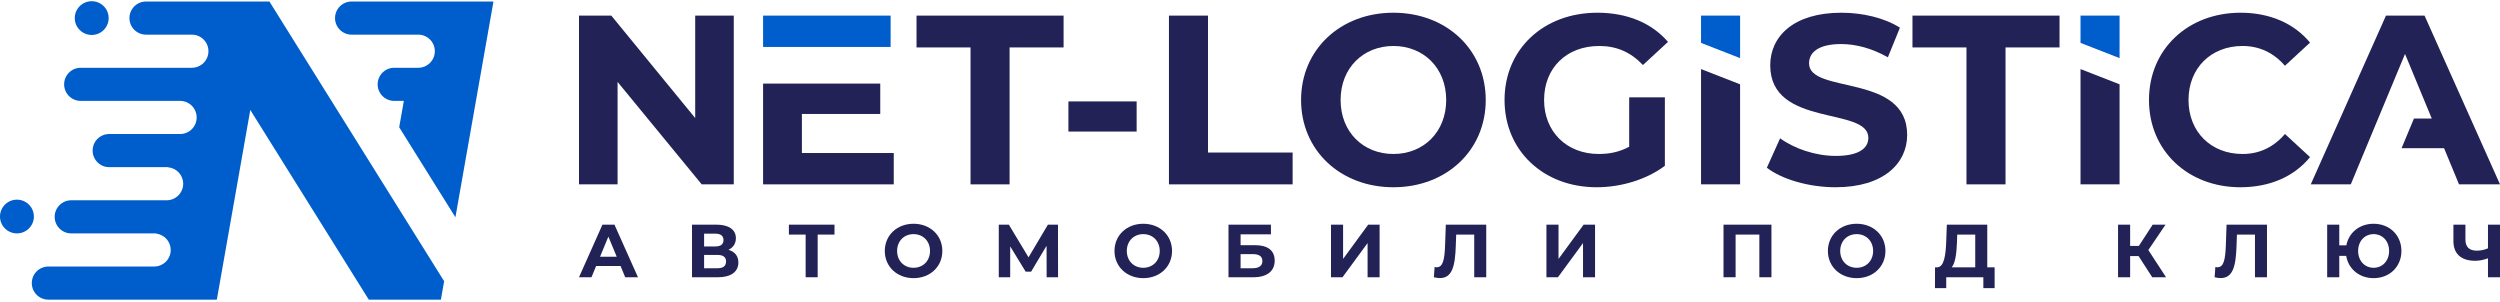 <?xml version="1.0" encoding="UTF-8"?> <svg xmlns="http://www.w3.org/2000/svg" width="993" height="120" viewBox="0 0 993 120" fill="none"> <path d="M107.009 0.603H97.414V0.603H57.993C54.359 0.603 51.414 3.548 51.414 7.182C51.414 10.815 54.359 13.761 57.993 13.761H76.053H76.215C79.849 13.761 82.794 16.706 82.794 20.339C82.794 23.973 79.849 26.918 76.215 26.918H73.734H32.057C28.423 26.918 25.477 29.863 25.477 33.497C25.477 37.13 28.423 40.076 32.057 40.076H71.413H71.536C75.169 40.076 78.115 43.021 78.115 46.655C78.115 50.288 75.169 53.233 71.536 53.233H69.093H43.373C39.74 53.233 36.794 56.179 36.794 59.812C36.794 63.445 39.74 66.391 43.373 66.391H66.773L66.763 66.449C70.12 66.747 72.763 69.534 72.763 72.97C72.763 76.603 69.817 79.548 66.183 79.548H64.453H28.295C24.661 79.548 21.715 82.494 21.715 86.127C21.715 89.76 24.661 92.706 28.295 92.706H62.133L62.117 92.795C65.326 93.233 67.808 95.956 67.808 99.285C67.808 102.918 64.862 105.864 61.228 105.864H59.813H19.211C15.577 105.864 12.632 108.809 12.632 112.443C12.632 116.075 15.577 119.021 19.211 119.021H57.493H71.844H86.127L99.415 43.669L146.486 119.021H175.121L176.411 111.703L154.079 75.956L107.009 0.603Z" fill="#005DCC"></path> <path d="M179.077 0.603V0.603H139.656C136.022 0.603 133.076 3.548 133.076 7.182C133.076 10.815 136.022 13.761 139.656 13.761H165.047H166.136C169.77 13.761 172.716 16.706 172.716 20.339C172.716 23.973 169.77 26.918 166.136 26.918H162.727H156.581C152.947 26.918 150.002 29.863 150.002 33.497C150.002 37.13 152.947 40.076 156.581 40.076H160.407L158.56 50.547L180.891 86.295L196.002 0.603H179.077Z" fill="#005DCC"></path> <path d="M6.729 79.305C3.013 79.305 0 82.305 0 86.005C0 89.706 3.013 92.706 6.729 92.706C10.445 92.706 13.458 89.706 13.458 86.005C13.458 82.305 10.445 79.305 6.729 79.305Z" fill="#005DCC"></path> <path d="M36.428 13.882C40.144 13.882 43.156 10.882 43.156 7.181C43.156 3.481 40.144 0.481 36.428 0.481C32.711 0.481 29.699 3.481 29.699 7.181C29.699 10.882 32.711 13.882 36.428 13.882Z" fill="#005DCC"></path> <path d="M244.96 101.976L241.647 93.979L238.334 101.976H244.96ZM246.481 105.647H236.782L234.933 110.124H229.979L239.29 89.235H244.064L253.404 110.124H248.332L246.481 105.647Z" fill="#222256"></path> <path d="M288.388 103.857C288.388 102.096 287.224 101.261 284.985 101.261H279.673V106.543H284.985C287.224 106.543 288.388 105.677 288.388 103.857ZM279.673 97.888H284.179C286.268 97.888 287.374 97.023 287.374 95.353C287.374 93.711 286.268 92.815 284.179 92.815H279.673V97.888ZM293.282 104.245C293.282 107.885 290.447 110.124 285.164 110.124H274.869V89.235H284.597C289.432 89.235 292.297 91.174 292.297 94.635C292.297 96.754 291.193 98.336 289.343 99.232C291.88 99.977 293.282 101.708 293.282 104.245Z" fill="#222256"></path> <path d="M331.462 93.174H324.777V110.124H320.001V93.174H313.345V89.235H331.462V93.174Z" fill="#222256"></path> <path d="M369.402 99.679C369.402 95.71 366.596 92.995 362.866 92.995C359.135 92.995 356.331 95.71 356.331 99.679C356.331 103.648 359.135 106.363 362.866 106.363C366.596 106.363 369.402 103.648 369.402 99.679ZM351.436 99.679C351.436 93.472 356.27 88.876 362.866 88.876C369.432 88.876 374.296 93.443 374.296 99.679C374.296 105.916 369.432 110.481 362.866 110.481C356.27 110.481 351.436 105.886 351.436 99.679Z" fill="#222256"></path> <path d="M415.725 110.124L415.695 97.62L409.547 107.915H407.398L401.25 97.858V110.124H396.714V89.235H400.714L408.533 102.216L416.232 89.235H420.231L420.26 110.124H415.725Z" fill="#222256"></path> <path d="M460.643 99.679C460.643 95.71 457.836 92.995 454.106 92.995C450.375 92.995 447.571 95.71 447.571 99.679C447.571 103.648 450.375 106.363 454.106 106.363C457.836 106.363 460.643 103.648 460.643 99.679ZM442.676 99.679C442.676 93.472 447.511 88.876 454.106 88.876C460.672 88.876 465.537 93.443 465.537 99.679C465.537 105.916 460.672 110.481 454.106 110.481C447.511 110.481 442.676 105.886 442.676 99.679Z" fill="#222256"></path> <path d="M497.594 106.543C500.072 106.543 501.415 105.558 501.415 103.678C501.415 101.828 500.131 100.932 497.594 100.932H492.76V106.543H497.594ZM487.956 89.235H504.816V93.084H492.76V97.381H498.549C503.593 97.381 506.309 99.53 506.309 103.528C506.309 107.706 503.235 110.124 497.863 110.124H487.956V89.235Z" fill="#222256"></path> <path d="M528.67 89.235H533.474V102.842L543.442 89.235H547.978V110.124H543.204V96.545L533.235 110.124H528.67V89.235Z" fill="#222256"></path> <path d="M590.333 89.234V110.123H585.559V93.173H578.396L578.246 97.53C577.978 105.736 576.814 110.451 571.92 110.451C571.203 110.451 570.428 110.332 569.533 110.123L569.83 106.035C570.129 106.124 570.399 106.154 570.696 106.154C573.143 106.154 573.769 103.05 573.978 97.709L574.277 89.234H590.333Z" fill="#222256"></path> <path d="M614.243 89.235H619.047V102.842L629.015 89.235H633.553V110.124H628.777V96.545L618.809 110.124H614.243V89.235Z" fill="#222256"></path> <path d="M703.617 89.235V110.124H698.813V93.174H689.383V110.124H684.577V89.235H703.617Z" fill="#222256"></path> <path d="M744.003 99.679C744.003 95.71 741.196 92.995 737.466 92.995C733.737 92.995 730.931 95.71 730.931 99.679C730.931 103.648 733.737 106.363 737.466 106.363C741.196 106.363 744.003 103.648 744.003 99.679ZM726.036 99.679C726.036 93.472 730.872 88.876 737.466 88.876C744.032 88.876 748.896 93.443 748.896 99.679C748.896 105.916 744.032 110.481 737.466 110.481C730.872 110.481 726.036 105.886 726.036 99.679Z" fill="#222256"></path> <path d="M775.224 106.185H784.564V93.175H777.403L777.313 96.218C777.133 100.664 776.656 104.484 775.224 106.185ZM792.264 106.185V114.451H787.787V110.124H773.044V114.451H768.567L768.598 106.185H769.434C772.15 106.095 772.836 101.619 773.044 95.77L773.284 89.236H789.339V106.185H792.264Z" fill="#222256"></path> <path d="M849.437 101.708H846.092V110.124H841.289V89.235H846.092V97.679H849.555L855.046 89.235H860.149L853.314 99.321L860.359 110.124H854.867L849.437 101.708Z" fill="#222256"></path> <path d="M900.447 89.234V110.123H895.673V93.173H888.509L888.36 97.53C888.091 105.736 886.929 110.451 882.035 110.451C881.317 110.451 880.541 110.332 879.646 110.123L879.944 106.035C880.244 106.124 880.512 106.154 880.809 106.154C883.258 106.154 883.884 103.05 884.093 97.709L884.392 89.234H900.447Z" fill="#222256"></path> <path d="M948.948 99.679C948.948 95.68 946.262 92.995 942.802 92.995C939.339 92.995 936.653 95.68 936.653 99.679C936.653 103.678 939.339 106.363 942.802 106.363C946.262 106.363 948.948 103.678 948.948 99.679ZM953.843 99.679C953.843 105.916 949.158 110.481 942.802 110.481C937.129 110.481 932.774 106.841 931.908 101.619H929.161V110.124H924.356V89.235H929.161V97.442H931.967C932.952 92.368 937.219 88.876 942.802 88.876C949.158 88.876 953.843 93.443 953.843 99.679Z" fill="#222256"></path> <path d="M993 89.235V110.124H988.224V102.603C986.404 103.26 984.734 103.588 983.182 103.588C977.57 103.588 974.498 100.814 974.498 95.77V89.235H979.272V95.233C979.272 98.097 980.853 99.56 983.748 99.56C985.329 99.56 986.88 99.232 988.224 98.634V89.235H993Z" fill="#222256"></path> <path d="M291.455 6.201V73.227H278.72L245.3 32.532V73.227H229.979V6.201H242.811L276.133 46.895V6.201H291.455Z" fill="#222256"></path> <path d="M385.494 18.84H364.045V6.201H422.457V18.84H401.007V73.227H385.494V18.84Z" fill="#222256"></path> <path d="M424.375 40.288H451.474V52.257H424.375V40.288Z" fill="#222256"></path> <path d="M464.308 6.201H479.82V60.587H513.431V73.227H464.308V6.201Z" fill="#222256"></path> <path d="M574.431 39.714C574.431 26.979 565.429 18.265 553.459 18.265C541.49 18.265 532.489 26.979 532.489 39.714C532.489 52.449 541.49 61.161 553.459 61.161C565.429 61.161 574.431 52.449 574.431 39.714ZM516.784 39.714C516.784 19.798 532.297 5.052 553.459 5.052C574.526 5.052 590.135 19.702 590.135 39.714C590.135 59.726 574.526 74.376 553.459 74.376C532.297 74.376 516.784 59.63 516.784 39.714Z" fill="#222256"></path> <path d="M647.113 38.661H661.285V65.854C653.912 71.407 643.762 74.376 634.186 74.376C613.118 74.376 597.605 59.917 597.605 39.714C597.605 19.509 613.118 5.052 634.473 5.052C646.251 5.052 656.018 9.073 662.53 16.638L652.572 25.83C647.687 20.659 642.039 18.265 635.239 18.265C622.216 18.265 613.311 26.979 613.311 39.714C613.311 52.257 622.216 61.161 635.047 61.161C639.261 61.161 643.187 60.396 647.113 58.289V38.661Z" fill="#222256"></path> <path d="M701.794 66.62L707.06 54.938C712.71 59.055 721.138 61.928 729.18 61.928C738.373 61.928 742.108 58.864 742.108 54.746C742.108 42.203 703.134 50.82 703.134 25.926C703.134 14.531 712.327 5.052 731.383 5.052C739.809 5.052 748.427 7.062 754.652 10.988L749.865 22.766C743.64 19.223 737.223 17.499 731.288 17.499C722.094 17.499 718.552 20.947 718.552 25.16C718.552 37.512 757.525 28.99 757.525 53.598C757.525 64.8 748.237 74.376 729.085 74.376C718.456 74.376 707.731 71.216 701.794 66.62Z" fill="#222256"></path> <path d="M781.082 18.84H759.633V6.201H818.045V18.84H796.595V73.227H781.082V18.84Z" fill="#222256"></path> <path d="M853.575 39.714C853.575 19.509 869.086 5.052 889.962 5.052C901.548 5.052 911.219 9.265 917.541 16.925L907.583 26.117C903.081 20.947 897.432 18.265 890.729 18.265C878.185 18.265 869.278 27.075 869.278 39.714C869.278 52.353 878.185 61.161 890.729 61.161C897.432 61.161 903.081 58.481 907.583 53.214L917.541 62.406C911.219 70.163 901.548 74.376 889.866 74.376C869.086 74.376 853.575 59.917 853.575 39.714Z" fill="#222256"></path> <path d="M318.515 18.648H353.755V6.201H303.099V18.648H318.515Z" fill="#005DCC"></path> <path d="M318.515 60.779V45.267H349.637V33.203H318.515H303.099V73.227H354.999V60.779H318.515Z" fill="#222256"></path> <path d="M691.164 23.088V6.201H675.651V17.034L691.164 23.088Z" fill="#005DCC"></path> <path d="M675.651 27.438V73.227H691.164V33.491L675.651 27.438Z" fill="#222256"></path> <path d="M841.893 23.088V6.201H826.381V17.034L841.893 23.088Z" fill="#005DCC"></path> <path d="M826.381 27.438V73.227H841.893V33.491L826.381 27.438Z" fill="#222256"></path> <path d="M963.029 6.201H947.709L917.833 73.227H933.727L955.273 21.425L965.901 47.086H958.818L953.904 58.864H970.785L976.724 73.227H993.001L963.029 6.201Z" fill="#222256"></path> </svg> 